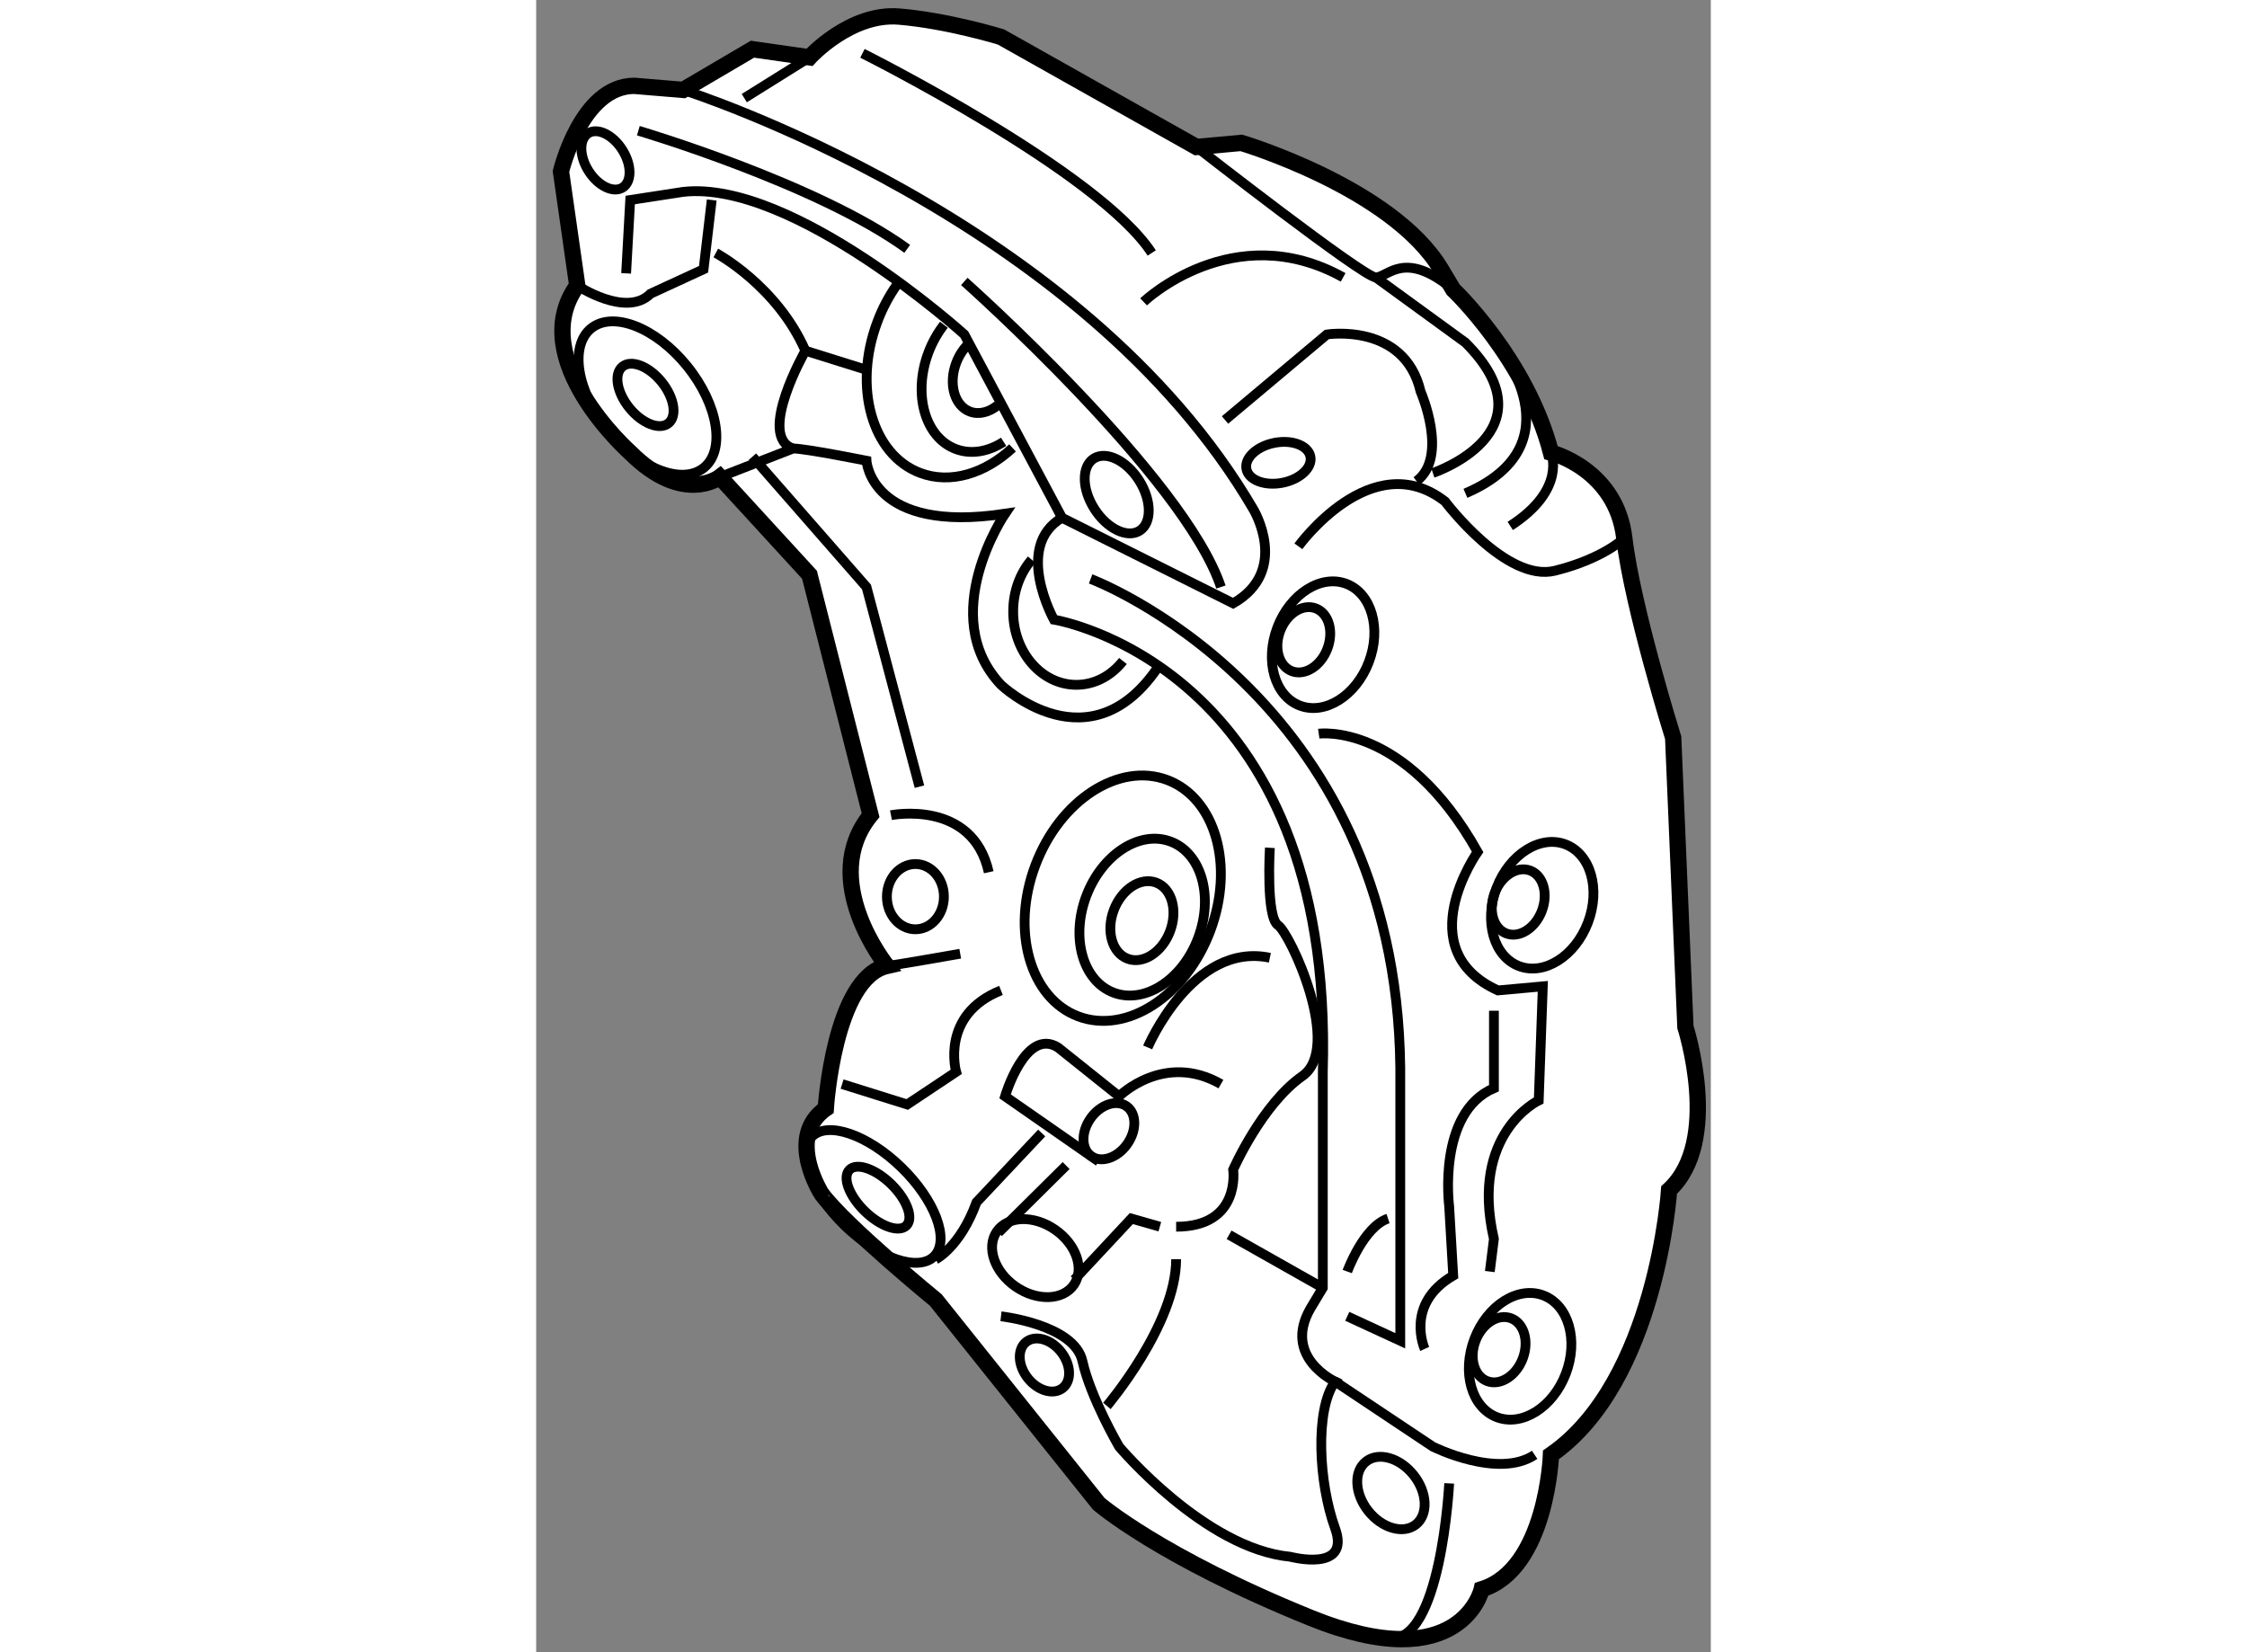 <?xml version="1.0" encoding="utf-8"?>
<!-- Generator: Adobe Illustrator 15.1.0, SVG Export Plug-In . SVG Version: 6.00 Build 0)  -->
<!DOCTYPE svg PUBLIC "-//W3C//DTD SVG 1.1//EN" "http://www.w3.org/Graphics/SVG/1.1/DTD/svg11.dtd">
<svg version="1.1" xmlns="http://www.w3.org/2000/svg" xmlns:xlink="http://www.w3.org/1999/xlink" x="0px" y="0px" width="244.8px"
	 height="180px" viewBox="162.077 45.788 36.005 50.643" enable-background="new 0 0 244.8 180" xml:space="preserve">
	
<rect x="162.077" y="45.788" width="36.005" height="50.643" fill="#808080" stroke="none"/>
	
<g><path fill="#FFFFFF" stroke="#000000" stroke-width="0.5" d="M170.838,79.856c0.036-0.031,0.074-0.062,0.116-0.09
			c0,0,0.25-3.996,1.873-4.371c0,0-2.123-2.623-0.5-4.621l-1.873-7.369l-2.747-2.996c0,0-1.124,0.874-2.748-0.75
			c0,0-3.246-2.873-1.623-5.121l-0.499-3.496c0,0,0.624-2.623,2.247-2.623l1.499,0.125l2.123-1.248l1.748,0.25
			c0,0,1.25-1.375,2.747-1.25c1.499,0.125,3.123,0.625,3.123,0.625l5.993,3.372l1.374-0.125c0,0,4.621,1.374,6.12,3.872l0.374,0.624
			c0,0,2.247,2.123,2.997,4.996c0,0,1.998,0.5,2.248,2.623c0.249,2.123,1.498,6.119,1.498,6.119l0.375,8.867
			c0,0,1.124,3.497-0.5,4.995c0,0-0.375,5.869-3.621,8.117c0,0-0.125,3.498-2.123,4.121c0,0-0.624,2.748-5.245,0.875
			s-6.494-3.496-6.494-3.496l-4.995-6.246c0,0-2.746-2.247-3.496-3.247C170.829,82.389,169.778,80.754,170.838,79.856z"></path><path fill="none" stroke="#000000" stroke-width="0.3" d="M171.454,79.017l1.996,0.625l1.5-0.999c0,0-0.5-1.749,1.374-2.498"></path><path fill="none" stroke="#000000" stroke-width="0.3" d="M172.827,75.396c0.125,0,2.248-0.375,2.248-0.375"></path><path fill="none" stroke="#000000" stroke-width="0.3" d="M172.952,70.775c0,0,2.498-0.5,2.997,1.748"></path><polyline fill="none" stroke="#000000" stroke-width="0.3" points="168.706,59.785 172.202,63.781 173.825,69.901 		"></polyline><path fill="none" stroke="#000000" stroke-width="0.3" d="M167.707,60.41l2.247-0.875c0.375,0,2.248,0.375,2.248,0.375
			s0.125,2.248,4.247,1.624c0,0-2.124,3.122-0.125,5.245c0,0,2.747,2.623,4.869-0.625"></path><path fill="none" stroke="#000000" stroke-width="0.3" d="M163.336,54.54c0,0,1.498,1,2.248,0.25l1.624-0.749l0.25-2.123"></path><path fill="none" stroke="#000000" stroke-width="0.3" d="M165.209,49.794c0,0,5.495,1.624,8.241,3.622"></path><path fill="none" stroke="#000000" stroke-width="0.3" d="M175.2,54.415c0,0,6.743,5.995,7.866,9.366"></path><path fill="none" stroke="#000000" stroke-width="0.3" d="M164.834,54.167l0.125-2.248l1.624-0.25
			c3.371-0.375,8.617,4.371,8.617,4.371l2.996,5.619l5.245,2.623c1.749-1,0.625-2.873,0.625-2.873
			c-5.245-8.992-17.483-12.863-17.483-12.863"></path><ellipse transform="matrix(0.777 -0.629 0.629 0.777 0.453 117.104)" fill="none" stroke="#000000" stroke-width="0.3" cx="165.521" cy="57.912" rx="1.56" ry="2.748"></ellipse><ellipse transform="matrix(0.776 -0.63 0.63 0.776 0.499 117.231)" fill="none" stroke="#000000" stroke-width="0.3" cx="165.521" cy="57.912" rx="0.635" ry="1.119"></ellipse><path fill="none" stroke="#000000" stroke-width="0.3" d="M167.583,53.542c0,0,1.872,0.999,2.746,2.997
			c0,0-1.499,2.623-0.375,2.998"></path><path fill="none" stroke="#000000" stroke-width="0.3" d="M186.064,68.277c0,0,2.622-0.375,4.87,3.623
			c0,0-2.123,2.996,0.624,4.246l1.374-0.125l-0.125,3.496c0,0-2.123,1-1.374,4.246l-0.125,1"></path><path fill="none" stroke="#000000" stroke-width="0.3" d="M191.434,76.769v2.373c-1.747,0.75-1.372,3.622-1.372,3.622l0.124,2.123
			c-1.499,0.874-0.874,2.248-0.874,2.248"></path><path fill="none" stroke="#000000" stroke-width="0.3" d="M185.44,62.533c0,0,2.247-3.123,4.496-1.375
			c0,0,1.872,2.498,3.371,2.123c1.498-0.374,2.123-0.999,2.123-0.999"></path><path fill="none" stroke="#000000" stroke-width="0.3" d="M193.183,59.661c0,0,0.5,1.124-1.249,2.248"></path><path fill="none" stroke="#000000" stroke-width="0.3" d="M183.191,58.661l3.123-2.621c0,0,2.372-0.375,2.872,1.748
			c0,0,0.875,1.998-0.125,2.748"></path><path fill="none" stroke="#000000" stroke-width="0.3" d="M182.317,50.294c0,0,5.12,3.996,5.495,3.996s0.874-0.874,2.373,0.375"></path><path fill="none" stroke="#000000" stroke-width="0.3" d="M172.078,47.423c0,0,7.242,3.621,8.867,6.119"></path><path fill="none" stroke="#000000" stroke-width="0.3" d="M180.695,55.04c0,0,2.746-2.623,6.117-0.75"></path><line fill="none" stroke="#000000" stroke-width="0.3" x1="170.454" y1="47.548" x2="168.456" y2="48.796"></line><ellipse transform="matrix(-0.934 -0.357 0.357 -0.934 340.539 237.587)" fill="none" stroke="#000000" stroke-width="0.3" cx="192.183" cy="87.384" rx="1.499" ry="1.998"></ellipse><ellipse transform="matrix(-0.934 -0.357 0.357 -0.934 339.382 236.96)" fill="none" stroke="#000000" stroke-width="0.3" cx="191.551" cy="87.171" rx="0.773" ry="1.03"></ellipse><ellipse transform="matrix(-0.934 -0.357 0.357 -0.934 336.704 193.224)" fill="none" stroke="#000000" stroke-width="0.3" cx="186.189" cy="65.53" rx="1.499" ry="1.998"></ellipse><ellipse transform="matrix(-0.934 -0.356 0.356 -0.934 335.665 192.462)" fill="none" stroke="#000000" stroke-width="0.3" cx="185.558" cy="65.316" rx="0.773" ry="1.03"></ellipse><ellipse transform="matrix(-0.934 -0.357 0.357 -0.934 346.759 211.108)" fill="none" stroke="#000000" stroke-width="0.3" cx="192.842" cy="73.585" rx="1.498" ry="1.997"></ellipse><ellipse transform="matrix(-0.934 -0.357 0.357 -0.934 345.511 210.584)" fill="none" stroke="#000000" stroke-width="0.3" cx="192.211" cy="73.371" rx="0.773" ry="1.031"></ellipse><ellipse transform="matrix(-0.936 -0.353 0.353 -0.936 322.722 205.575)" fill="none" stroke="#000000" stroke-width="0.3" cx="180.094" cy="73.379" rx="2.862" ry="3.87"></ellipse><ellipse transform="matrix(-0.936 -0.353 0.353 -0.936 323.674 206.906)" fill="none" stroke="#000000" stroke-width="0.3" cx="180.693" cy="73.955" rx="1.83" ry="2.474"></ellipse><ellipse transform="matrix(-0.936 -0.352 0.352 -0.936 323.74 206.835)" fill="none" stroke="#000000" stroke-width="0.3" cx="180.693" cy="73.956" rx="0.921" ry="1.246"></ellipse><path fill="none" stroke="#000000" stroke-width="0.3" d="M173.128,54.524c-0.235,0.335-0.437,0.712-0.593,1.128
			c-0.753,2-0.165,4.075,1.313,4.632c0.928,0.349,1.985,0.02,2.83-0.767"></path><path fill="none" stroke="#000000" stroke-width="0.3" d="M174.575,55.742c-0.19,0.245-0.354,0.531-0.475,0.851
			c-0.481,1.277-0.106,2.603,0.838,2.958c0.473,0.179,0.999,0.081,1.467-0.221"></path><path fill="none" stroke="#000000" stroke-width="0.3" d="M175.353,56.308c-0.167,0.152-0.31,0.359-0.402,0.605
			c-0.243,0.645-0.054,1.312,0.422,1.491c0.275,0.103,0.587,0.021,0.846-0.19"></path><path fill="none" stroke="#000000" stroke-width="0.3" d="M191.559,56.414c0,0,2.499,2.997-0.999,4.496"></path><path fill="none" stroke="#000000" stroke-width="0.3" d="M187.813,54.29l2.747,1.999c2.748,2.747-0.998,3.996-0.998,3.996"></path><ellipse transform="matrix(0.982 -0.189 0.189 0.982 -8.008 35.95)" fill="none" stroke="#000000" stroke-width="0.3" cx="184.816" cy="60.035" rx="0.999" ry="0.624"></ellipse><ellipse transform="matrix(0.697 -0.717 0.717 0.697 -6.987 148.564)" fill="none" stroke="#000000" stroke-width="0.3" cx="172.447" cy="82.557" rx="1.245" ry="2.622"></ellipse><ellipse transform="matrix(0.699 -0.716 0.716 0.699 -7.098 148.263)" fill="none" stroke="#000000" stroke-width="0.3" cx="172.447" cy="82.557" rx="0.579" ry="1.221"></ellipse><path fill="none" stroke="#000000" stroke-width="0.3" d="M174.325,84.387c0,0,0.75-0.375,1.249-1.748l1.998-2.123"></path><path fill="none" stroke="#000000" stroke-width="0.3" d="M183.066,79.017c-1.748-0.999-3.121,0.375-3.121,0.375l-1.874-1.498
			c-0.998-0.625-1.622,1.498-1.622,1.498l2.871,1.998"></path><path fill="none" stroke="#000000" stroke-width="0.3" d="M180.82,77.893c0,0,1.372-3.248,3.746-2.748"></path><path fill="none" stroke="#000000" stroke-width="0.3" d="M184.566,71.774c0,0-0.125,2.123,0.25,2.373
			c0.374,0.25,1.996,3.746,0.749,4.621c-1.249,0.874-2.124,2.872-2.124,2.872s0.25,1.749-1.748,1.749"></path><polyline fill="none" stroke="#000000" stroke-width="0.3" points="181.193,83.388 180.32,83.139 178.571,85.012 		"></polyline><ellipse transform="matrix(0.822 0.569 -0.569 0.822 79.549 -85.97)" fill="none" stroke="#000000" stroke-width="0.3" cx="177.427" cy="84.387" rx="1.436" ry="1.062"></ellipse><path fill="none" stroke="#000000" stroke-width="0.3" d="M176.324,86.135c0,0,2.247,0.25,2.497,1.375
			c0.25,1.124,1.124,2.621,1.124,2.621s2.622,3.124,5.245,3.374c0,0,1.872,0.498,1.374-0.875c-0.5-1.373-0.625-3.622,0-4.496
			c0,0-1.623-0.749-0.75-2.248l0.375-0.624v-6.619c0.375-12.488-8.243-13.862-8.243-13.862s-1.248-2.248,0.25-3.123"></path><path fill="none" stroke="#000000" stroke-width="0.3" d="M186.938,86.135l1.625,0.75v-8.366
			c-0.125-11.489-9.491-14.987-9.491-14.987"></path><path fill="none" stroke="#000000" stroke-width="0.3" d="M186.564,88.133l2.997,1.997c0,0,1.997,1.001,3.121,0.251"></path><path fill="none" stroke="#000000" stroke-width="0.3" d="M190.062,91.256c0,0-0.25,4.994-1.874,4.744"></path><ellipse transform="matrix(0.783 -0.622 0.622 0.783 -16.204 136.886)" fill="none" stroke="#000000" stroke-width="0.3" cx="188.312" cy="91.693" rx="0.886" ry="1.231"></ellipse><ellipse transform="matrix(0.784 -0.621 0.621 0.784 -16.083 129.181)" fill="none" stroke="#000000" stroke-width="0.3" cx="177.643" cy="87.708" rx="0.649" ry="0.901"></ellipse><path fill="none" stroke="#000000" stroke-width="0.3" d="M179.57,88.882c0,0,2.123-2.498,2.123-4.496"></path><line fill="none" stroke="#000000" stroke-width="0.3" x1="183.316" y1="83.637" x2="186.189" y2="85.261"></line><path fill="none" stroke="#000000" stroke-width="0.3" d="M180.063,66.048c-0.354,0.45-0.863,0.731-1.429,0.731
			c-1.069,0-1.936-1.006-1.936-2.248c0-0.62,0.216-1.182,0.566-1.589"></path><ellipse transform="matrix(0.844 -0.536 0.536 0.844 -4.563 106.011)" fill="none" stroke="#000000" stroke-width="0.3" cx="179.883" cy="60.847" rx="0.812" ry="1.311"></ellipse><ellipse transform="matrix(0.844 -0.537 0.537 0.844 -1.582 96.032)" fill="none" stroke="#000000" stroke-width="0.3" cx="164.146" cy="50.733" rx="0.61" ry="0.985"></ellipse><line fill="none" stroke="#000000" stroke-width="0.3" x1="176.246" y1="83.57" x2="178.321" y2="81.514"></line><path fill="none" stroke="#000000" stroke-width="0.3" d="M186.938,84.762c0,0,0.5-1.374,1.25-1.623"></path><ellipse fill="none" stroke="#000000" stroke-width="0.3" cx="173.701" cy="73.272" rx="0.874" ry="1"></ellipse><line fill="none" stroke="#000000" stroke-width="0.3" x1="172.327" y1="57.163" x2="170.329" y2="56.538"></line><ellipse transform="matrix(-0.816 -0.578 0.578 -0.816 279.711 249.939)" fill="none" stroke="#000000" stroke-width="0.3" cx="179.633" cy="80.453" rx="0.686" ry="0.937"></ellipse></g>


</svg>